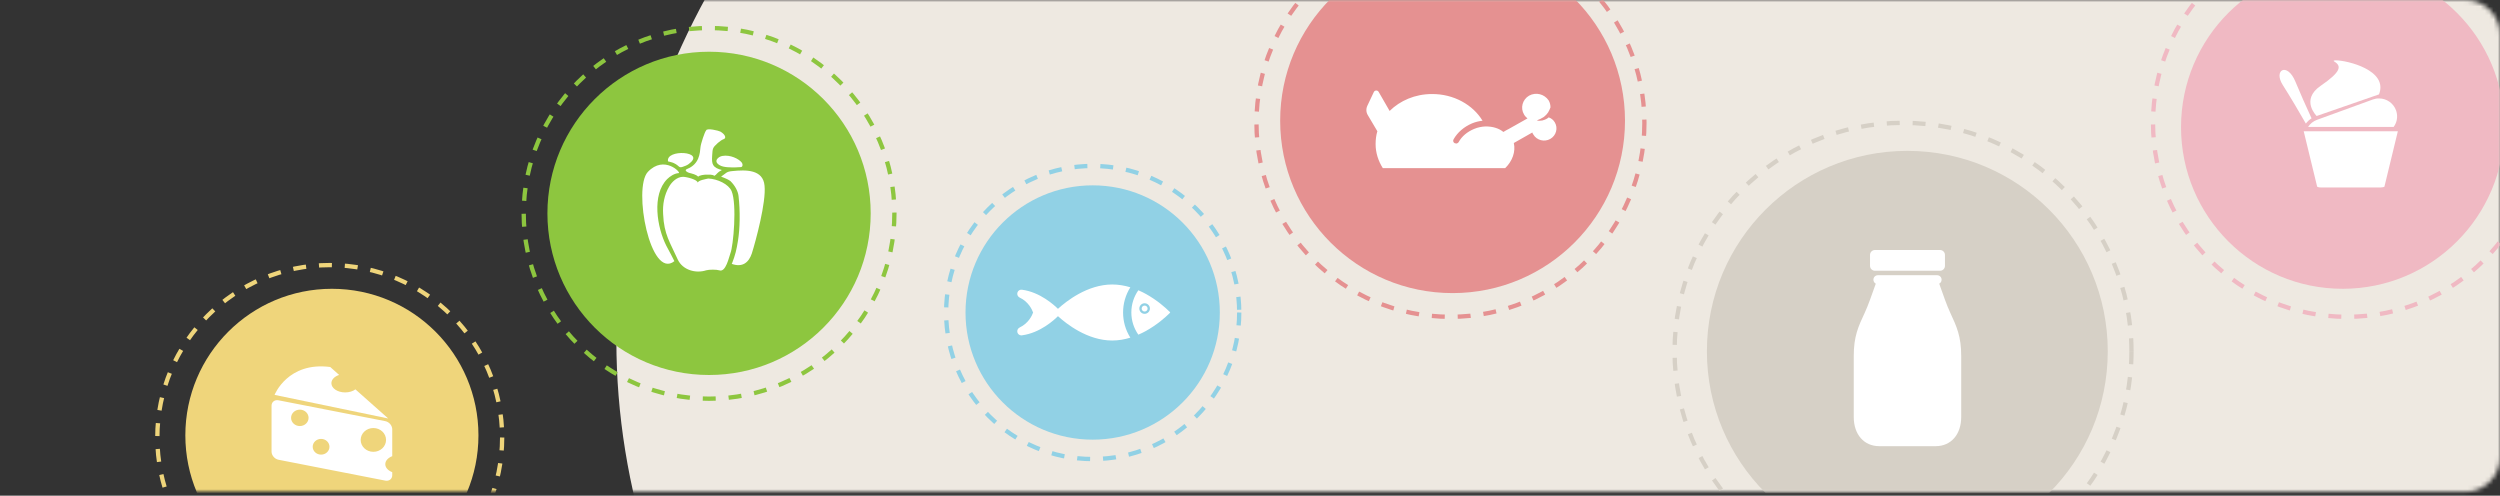 <svg width="580" height="115" viewBox="0 0 580 115" fill="none" xmlns="http://www.w3.org/2000/svg">
<rect x="0" y="0" width="580" height="115" fill="#333333" stroke="none"/>
<mask id="mask0_142_78821" style="mask-type:alpha" maskUnits="userSpaceOnUse" x="133" y="0" width="447" height="115">
<path d="M133 8C133 3.582 136.582 0 141 0H572C576.418 0 580 3.582 580 8V106.086C580 110.505 576.418 114.086 572 114.086H141C136.582 114.086 133 110.505 133 106.086V8Z" fill="#F5F2ED"/>
</mask>
<g mask="url(#mask0_142_78821)">
<ellipse cx="376.5" cy="79" rx="233.5" ry="193" fill="#EEE9E1"/>
</g>
<mask id="mask1_142_78821" style="mask-type:alpha" maskUnits="userSpaceOnUse" x="0" y="0" width="580" height="114">
<path d="M0 8C0 3.582 3.582 0 8 0H572C576.418 0 580 3.582 580 8V106C580 110.418 576.418 114 572 114H8C3.582 114 0 110.418 0 106V8Z" fill="#F5F2ED"/>
</mask>
<g mask="url(#mask1_142_78821)">
<circle cx="336.5" cy="28.5" r="45" stroke="#E59191" stroke-dasharray="3 3"/>
<circle cx="544.5" cy="28.5" r="45" stroke="#F0B9C3" stroke-dasharray="3 3"/>
<circle cx="76.5" cy="101.5" r="40" stroke="#EFD57B" stroke-dasharray="3 3"/>
<circle cx="441.5" cy="81.5" r="53" stroke="#D6D0C6" stroke-dasharray="3 3"/>
<circle cx="164.5" cy="49.5" r="37.5" fill="#8DC63F"/>
<circle cx="77" cy="101" r="34" fill="#EFD57B"/>
<circle cx="543.5" cy="29.5" r="37.5" fill="#F0B9C3"/>
<circle cx="253.5" cy="72.5" r="29.5" fill="#91D1E5"/>
<circle cx="337" cy="28" r="40" fill="#E59191"/>
<circle cx="442.5" cy="81.5" r="46.5" fill="#D6D0C6"/>
</g>
<path fill-rule="evenodd" clip-rule="evenodd" d="M167.595 39.475C165.285 38.921 165.087 38.089 165.219 36.148C165.351 34.484 165.219 34.345 166.539 33.166C167.001 32.751 167.529 32.404 167.925 32.265C168.519 32.057 168.321 31.225 167.133 30.532C166.803 30.324 163.965 29.631 163.833 30.255C163.503 30.532 162.58 33.374 162.514 34.137C162.382 35.524 162.25 38.089 159.412 39.198C158.554 39.545 159.61 40.03 159.874 40.099C160.6 40.307 161.458 40.446 161.986 41.001C162.184 40.654 163.437 40.515 163.833 40.515C164.493 40.515 165.219 40.446 165.747 40.793C166.275 40.515 166.407 39.961 167.331 39.545C167.529 39.406 167.199 39.406 167.595 39.475Z" fill="white"/>
<path fill-rule="evenodd" clip-rule="evenodd" d="M167.318 40.955C168.525 40.159 168.458 39.828 169.865 39.695C173.083 39.363 177.039 39.297 177.374 43.078C177.776 46.858 175.363 55.813 174.424 58.798C173.754 60.788 172.346 62.181 169.664 61.186C169.731 61.186 169.731 61.186 169.798 61.186C170.603 59.13 170.871 57.936 171.206 55.879C171.675 53.027 171.743 48.981 171.34 45.466C171.206 44.338 170.536 43.078 169.463 42.016C168.458 41.287 167.184 41.021 167.318 40.955ZM161.888 42.414C161.888 41.685 159.273 41.021 158.469 41.021C157.061 41.021 155.854 42.215 155.251 43.277C154.111 45.2 153.709 47.456 153.843 49.644C154.044 54.42 155.452 56.211 157.262 60.257C158.402 62.645 161.419 63.507 163.832 62.711C164.502 62.512 166.245 62.512 166.849 62.711C168.391 63.308 169.128 59.594 169.463 58.732C170.134 57.073 171.005 47.389 169.731 44.338C169.061 42.746 166.446 41.486 164.301 41.419C163.832 41.552 161.888 41.817 161.888 42.414ZM157.463 40.159C156.458 40.225 155.452 40.889 154.782 41.552C151.162 45.2 152.435 52.762 154.581 57.007C155.452 58.665 156.056 59.727 156.458 60.589C150.894 65.033 146.804 43.675 150.29 39.894C154.111 35.848 158.134 40.159 157.463 40.159ZM156.324 37.838C156.123 37.705 154.983 37.44 154.983 37.44C154.38 34.521 163.832 35.052 159.877 37.97L159.81 38.037C159.474 38.302 158.871 38.567 158.402 38.7C157.396 39.032 157.731 38.501 156.324 37.838ZM166.916 38.302C167.854 38.899 169.597 38.833 170.603 38.833C171.139 38.833 171.407 38.766 171.877 38.766C172.279 38.766 172.413 38.169 172.078 37.705C171.407 36.843 169.396 35.848 167.586 36.179C166.715 36.312 165.374 37.373 166.916 38.302Z" fill="white"/>
<path d="M258.035 66C252.283 66 247.375 69.886 245.445 71.65C244.626 70.832 241.316 67.764 237.085 67.214C236.612 67.15 236.164 67.432 236.036 67.892C235.909 68.339 236.126 68.825 236.548 69.029C238.631 70.001 239.449 71.855 239.68 72.506C239.449 73.171 238.631 74.999 236.548 75.983C236.126 76.188 235.909 76.674 236.036 77.121C236.151 77.53 236.535 77.811 236.957 77.811C236.995 77.811 237.046 77.811 237.085 77.798C241.316 77.249 244.626 74.181 245.445 73.35C247.375 75.114 252.283 79 258.035 79C259.505 79 260.924 78.744 262.241 78.335C261.129 76.584 260.554 74.577 260.554 72.494C260.554 70.41 261.142 68.403 262.241 66.652C260.924 66.256 259.505 66 258.035 66Z" fill="white"/>
<path d="M265.554 70.895C265.17 70.895 264.863 71.202 264.863 71.586C264.863 71.969 265.17 72.276 265.554 72.276C265.937 72.276 266.244 71.969 266.244 71.586C266.244 71.202 265.937 70.895 265.554 70.895Z" fill="white"/>
<path d="M271.497 72.492C271.484 72.48 271.459 72.454 271.433 72.416C271.421 72.403 271.395 72.377 271.382 72.352C271.344 72.3 271.28 72.249 271.216 72.186C271.216 72.186 271.216 72.186 271.203 72.186C270.462 71.457 268.442 69.603 265.681 68.108C265.425 67.967 265.17 67.839 264.914 67.712H264.901C264.646 67.584 264.377 67.456 264.096 67.341C263.073 68.798 262.473 70.575 262.473 72.492C262.473 74.41 263.073 76.186 264.096 77.644C264.364 77.529 264.633 77.401 264.901 77.273H264.914C265.17 77.145 265.425 77.017 265.681 76.877C268.442 75.381 270.462 73.528 271.203 72.799C271.267 72.735 271.318 72.684 271.369 72.633C271.395 72.607 271.408 72.594 271.421 72.569C271.459 72.531 271.472 72.505 271.484 72.492C271.51 72.505 271.51 72.505 271.497 72.492C271.51 72.505 271.51 72.505 271.497 72.492ZM265.553 72.812C264.876 72.812 264.326 72.262 264.326 71.585C264.326 70.907 264.876 70.358 265.553 70.358C266.231 70.358 266.78 70.907 266.78 71.585C266.78 72.262 266.218 72.812 265.553 72.812Z" fill="white"/>
<path d="M354.75 22.188C353.207 23.097 352.665 25.038 353.582 26.567C353.791 26.939 354.083 27.228 354.374 27.476L350.038 29.913L349.412 30.243L348.787 30.615C348.287 30.202 347.661 29.871 346.994 29.665C346.243 29.417 345.41 29.334 344.617 29.334C343.742 29.376 342.866 29.541 341.99 29.913C340.406 30.573 339.155 31.606 338.404 32.969C338.279 33.176 338.029 33.3 337.821 33.3C337.737 33.3 337.612 33.258 337.529 33.217H337.487C337.154 33.052 337.028 32.639 337.237 32.308C338.154 30.697 339.655 29.417 341.49 28.632C342.282 28.302 343.116 28.095 343.95 28.012C341.74 24.336 337.279 21.775 332.192 21.817C328.314 21.817 324.811 23.345 322.393 25.741L319.849 21.321C319.599 20.866 318.932 20.908 318.723 21.362L317.222 24.543C316.889 25.245 316.931 26.071 317.347 26.732L319.474 30.326C319.474 30.367 319.516 30.408 319.557 30.408C319.266 31.358 319.14 32.391 319.14 33.424C319.14 35.448 319.766 37.348 320.808 39H338.154H343.783H349.204C350.872 37.389 351.664 35.2 351.205 33.176L355.5 30.739C355.542 30.904 355.625 31.069 355.75 31.234C356.543 32.556 358.294 33.011 359.67 32.226C361.046 31.441 361.505 29.706 360.712 28.384C360.379 27.806 359.878 27.434 359.295 27.228C359.044 27.476 358.711 27.641 358.419 27.765C358.044 27.93 357.627 28.012 357.21 28.012C357.001 28.012 356.751 28.012 356.543 27.93C357.126 27.723 357.627 27.476 358.085 27.186C358.127 27.145 358.211 27.104 358.252 27.062C358.628 26.773 358.919 26.443 359.17 26.071C359.378 25.741 359.545 25.328 359.712 24.915C359.712 24.378 359.587 23.799 359.295 23.303C358.294 21.817 356.334 21.321 354.75 22.188Z" fill="white"/>
<path d="M450.084 62.817H434.991C434.358 62.817 433.844 62.303 433.844 61.67V59.147C433.844 58.514 434.358 58 434.991 58H450.084C450.718 58 451.231 58.514 451.231 59.147V61.679C451.231 62.303 450.718 62.817 450.084 62.817Z" fill="white"/>
<path d="M452.413 72.456C451.697 70.924 450.835 68.474 449.899 65.813C450.229 65.639 450.449 65.299 450.449 64.905V64.886C450.449 64.308 449.981 63.85 449.412 63.85H435.667C435.089 63.85 434.631 64.318 434.631 64.886V64.905C434.631 65.299 434.86 65.639 435.181 65.813C434.245 68.465 433.383 70.915 432.667 72.456C431.098 75.814 430.07 78.035 430.07 82.604V96.75C430.07 100.796 432.447 103.512 435.989 103.512H449.082C452.624 103.512 455 100.796 455 96.75V82.604C455 78.035 453.973 75.814 452.413 72.456Z" fill="white"/>
<path d="M537.461 26.912L551.931 21.895C554.158 16.226 544.379 14 541.948 14C541.451 14 541.263 14.103 541.554 14.274C543.318 15.336 543.112 16.671 538.369 19.925C533.642 23.179 537.461 26.912 537.461 26.912Z" fill="white"/>
<path d="M536.28 27.458C535.047 24.769 533.592 21.515 532.53 18.93C530.629 14.34 527.358 16.224 529.619 19.752C531.348 22.44 533.609 26.328 534.962 28.674C535.321 28.194 535.749 27.783 536.28 27.458Z" fill="white"/>
<path d="M550.512 23.079L537.532 27.805C536.658 28.131 535.939 28.713 535.477 29.449H555.324C555.478 29.244 555.615 29.004 555.735 28.764C556.214 27.754 556.249 26.624 555.872 25.579C555.273 23.935 553.697 22.839 551.95 22.839C551.454 22.822 550.974 22.908 550.512 23.079Z" fill="white"/>
<path d="M534.465 30.472L537.582 43.316C537.684 43.384 537.975 43.487 538.386 43.487H552.377V44.001V43.487C552.771 43.487 553.079 43.384 553.182 43.316L556.299 30.455H534.465V30.472Z" fill="white"/>
<path d="M76.614 85.144L78.68 86.982C77.612 87.327 76.883 88.063 76.883 88.906C76.883 90.087 78.312 91.042 80.081 91.042C81.022 91.042 81.871 90.77 82.459 90.332L90.059 97.086L63.7 91.613C63.7 91.613 66.75 83.857 76.614 85.144Z" fill="white"/>
<path fill-rule="evenodd" clip-rule="evenodd" d="M89.394 97.71L64.606 92.867C63.722 92.695 63 93.258 63 94.121V104.776C63 105.639 63.722 106.488 64.606 106.66L89.394 111.504C90.278 111.676 91 111.112 91 110.25V109.546C90.038 109.175 89.387 108.485 89.387 107.689C89.387 106.893 90.038 106.203 91 105.831V99.594C91 98.732 90.278 97.883 89.394 97.71ZM69.559 95.037C68.434 95.037 67.528 95.892 67.528 96.941C67.528 97.989 68.441 98.845 69.559 98.845C70.684 98.845 71.59 97.989 71.59 96.941C71.59 95.892 70.684 95.037 69.559 95.037ZM86.62 99.302C84.992 99.302 83.676 100.537 83.676 102.063C83.676 103.588 84.992 104.823 86.62 104.823C88.247 104.823 89.564 103.588 89.564 102.063C89.571 100.537 88.247 99.302 86.62 99.302ZM74.491 101.824C73.416 101.824 72.546 102.64 72.546 103.648C72.546 104.657 73.416 105.473 74.491 105.473C75.567 105.473 76.437 104.657 76.437 103.648C76.437 102.64 75.567 101.824 74.491 101.824Z" fill="white"/>
<circle cx="164.5" cy="49.5" r="43" stroke="#8DC63F" stroke-dasharray="3 3"/>
<circle cx="253.5" cy="72.5" r="34" stroke="#91D1E5" stroke-dasharray="3 3"/>
</svg>
